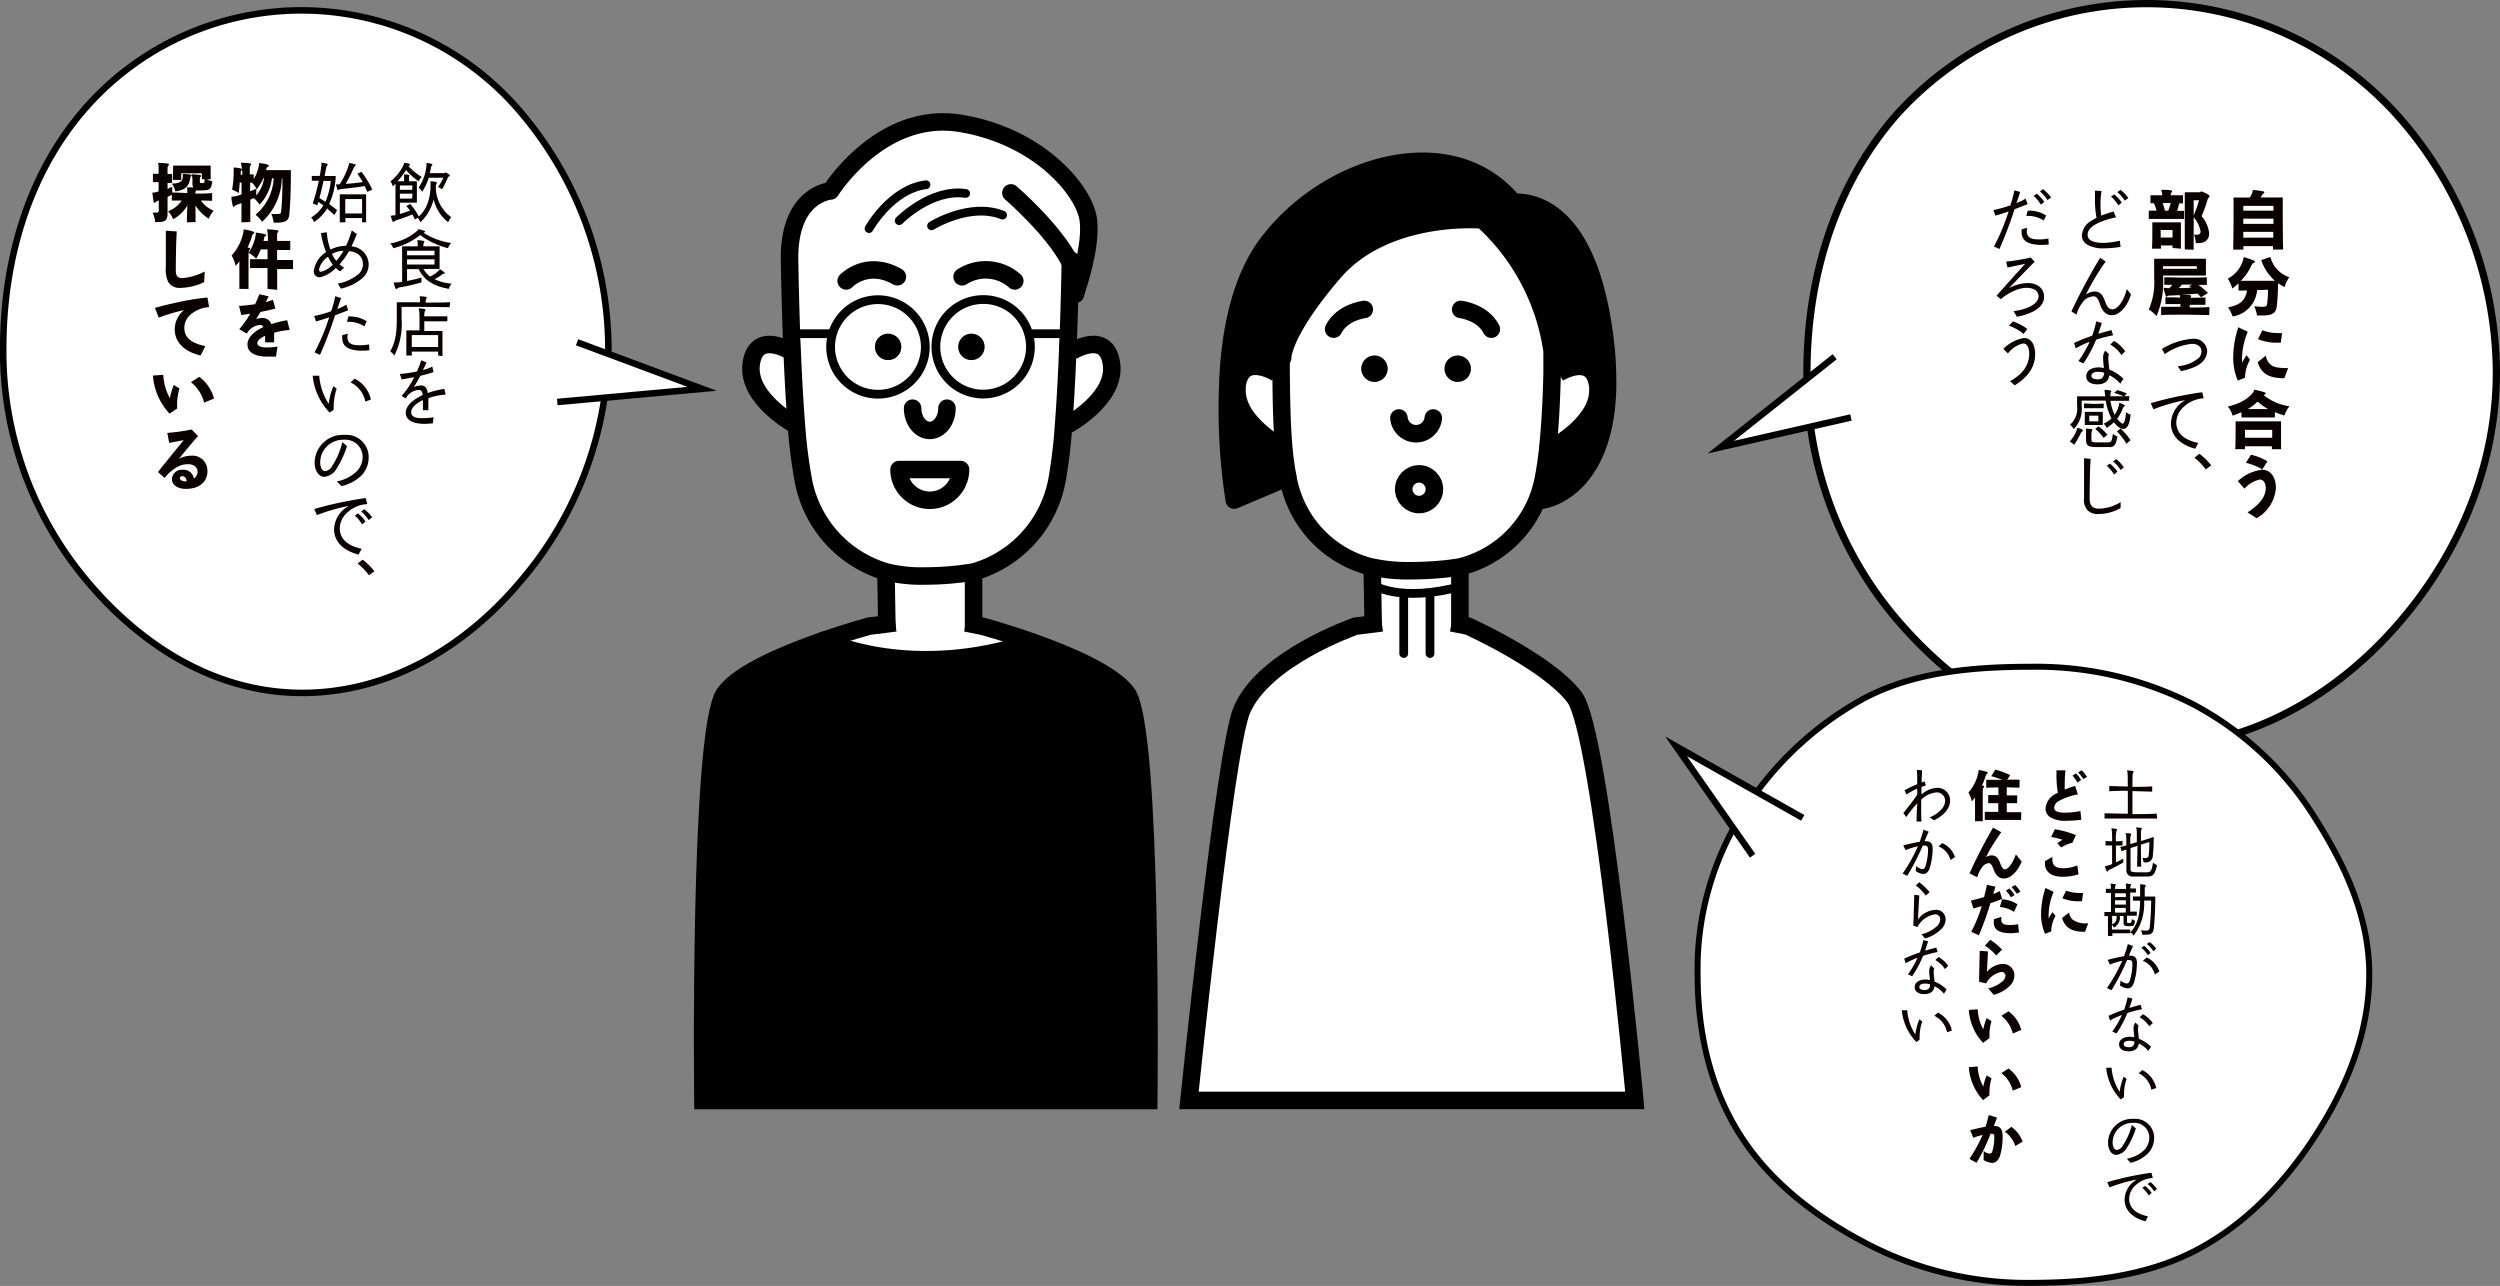 <svg xmlns="http://www.w3.org/2000/svg" width="379.74" height="195.33" viewBox="0 0 379.74 195.33"><rect x="0" y="0" width="379.74" height="195.33" fill="#808080" stroke="none"/><defs><style>.cls-1,.cls-11{fill:#fff;}.cls-10,.cls-2,.cls-3,.cls-4,.cls-5,.cls-6,.cls-7,.cls-9{fill:none;}.cls-10,.cls-11,.cls-2,.cls-3,.cls-4,.cls-5,.cls-6,.cls-7,.cls-9{stroke:#000;}.cls-10,.cls-11,.cls-2,.cls-4,.cls-5,.cls-7,.cls-9{stroke-miterlimit:10;}.cls-2,.cls-3{stroke-width:2.66px;}.cls-3,.cls-5,.cls-6{stroke-linecap:round;}.cls-3,.cls-6{stroke-linejoin:round;}.cls-4,.cls-5,.cls-6{stroke-width:1.33px;}.cls-11,.cls-7{stroke-width:0.99px;}.cls-8{fill:#090000;}.cls-9{stroke-width:1.1px;}.cls-10{stroke-width:0.91px;}</style></defs><g id="レイヤー_2" data-name="レイヤー 2"><g id="contents"><path d="M171.14,105.26c4,5.32,3.32,61.89,3.32,61.89H106.74s-.66-56.57,3.33-61.89c2.34-3.13,9.51-6.08,15-8h0c.41.2,13.45,6.36,31.68.24C162.19,99.42,168.89,102.26,171.14,105.26Z"/><path class="cls-1" d="M168.83,55.35c.67,5.32-6.89,9.32-6.89,9.32l-.46,0c.28-3.56.49-7.56.64-11.32l.72,0S168.17,50,168.83,55.35Z"/><path class="cls-1" d="M162.52,39.83c0,1.37-.11,5.68-.29,10.86h-5.7l-.27.08a7.18,7.18,0,0,0-14.11,1.92h-1.6a7.19,7.19,0,0,0-14.09-2h-6.24c-.22-6.29-.29-11.32-.29-11.32-.12-10,6.24-10.42,6.24-10.42s7.64-12.2,19.73-10.21S164.74,29,165.31,33.39s-1.86,10.92-2,11.3C163.83,43.3,163.42,41.6,162.52,39.83Z"/><path class="cls-1" d="M134.57,86.77a17.91,17.91,0,0,1-12.64-14.15,76.76,76.76,0,0,1-1-8c-.28-3.56-.5-7.57-.65-11.33,0-.9-.07-1.79-.11-2.65h6.24a6.91,6.91,0,0,0-.29,2,7.19,7.19,0,0,0,14.38,0h1.6a7.19,7.19,0,1,0,14.11-1.92l.27-.08h5.7c0,.86-.07,1.74-.11,2.63-.15,3.76-.36,7.76-.64,11.32a77.49,77.49,0,0,1-.95,8,17.9,17.9,0,0,1-12.65,14.15,44.71,44.71,0,0,1-7.32.62A22.36,22.36,0,0,1,134.57,86.77ZM145.9,71.32h-9.34a4.67,4.67,0,0,0,9.34,0Z"/><path class="cls-1" d="M156.26,50.77a7.18,7.18,0,1,1-6.93-5.27A7.12,7.12,0,0,1,156.26,50.77Zm-6.71,1.92a2,2,0,1,0-2,2A2,2,0,0,0,149.55,52.69Z"/><path class="cls-1" d="M147.88,94.85l1.29.26s3.42.92,7.61,2.4c-18.23,6.12-31.27,0-31.68-.24C129,95.93,132,95.11,132,95.11l2.68-.33-.14-8a22.36,22.36,0,0,0,6,.62,44.71,44.71,0,0,0,7.32-.62Z"/><circle cx="147.55" cy="52.69" r="2"/><path class="cls-1" d="M136.56,71.32h9.34a4.67,4.67,0,0,1-9.34,0Z"/><path class="cls-1" d="M133.36,45.5a7.19,7.19,0,1,1-7.19,7.19,6.91,6.91,0,0,1,.29-2A7.18,7.18,0,0,1,133.36,45.5Zm3.54,7.19a2,2,0,1,0-2,2A2,2,0,0,0,136.9,52.69Z"/><circle cx="134.9" cy="52.69" r="2"/><path class="cls-1" d="M121,64.67h0s-7.56-4-6.9-9.32,6-2,6-2h.28C120.48,57.1,120.7,61.11,121,64.67Z"/><path class="cls-2" d="M121,64.67s-7.56-4-6.9-9.32,6-2,6-2"/><path class="cls-2" d="M162.84,53.35s5.33-3.33,6,2-6.89,9.32-6.89,9.32"/><path class="cls-3" d="M138.62,62c0,1.87,1.17,3.38,2.61,3.38s2.61-1.51,2.61-3.38"/><path class="cls-3" d="M128.53,42.67s3.12-3.3,7.78-.63"/><path class="cls-3" d="M154.14,42.67a6.64,6.64,0,0,0-8-.63"/><path class="cls-3" d="M136.56,71.32a4.67,4.67,0,0,0,9.34,0Z"/><polyline class="cls-2" points="134.57 86.63 134.57 86.77 134.71 94.78 134.72 95.61"/><polyline class="cls-2" points="147.88 86.63 147.88 86.77 147.88 94.85 147.88 95.61"/><path class="cls-2" d="M125.1,97.27c-5.52,1.91-12.69,4.86-15,8-4,5.32-3.33,61.89-3.33,61.89h67.72s.67-56.57-3.32-61.89c-2.25-3-8.95-5.84-14.36-7.75-4.19-1.48-7.61-2.4-7.61-2.4l-1.29-.26-1.21-.24"/><path class="cls-2" d="M136,94.61l-1.31.17-2.68.33s-3.05.82-6.93,2.16"/><path class="cls-4" d="M140.55,52.69a7.19,7.19,0,0,1-14.38,0,6.91,6.91,0,0,1,.29-2,7.19,7.19,0,0,1,14.09,2Z"/><path class="cls-4" d="M156.26,50.77a7.18,7.18,0,1,1-6.93-5.27A7.12,7.12,0,0,1,156.26,50.77Z"/><polyline class="cls-4" points="119.93 50.69 120.22 50.69 126.46 50.69"/><polyline class="cls-4" points="163.06 50.69 162.23 50.69 156.53 50.69"/><path class="cls-5" d="M132,34.72s3.33-6,8.65-6.66"/><path class="cls-5" d="M136.58,33.52s4.79-4.9,10.1-4.14"/><path class="cls-5" d="M141.5,34.3s5.81-3.63,10.79-1.63"/><path class="cls-3" d="M163.31,44.7a0,0,0,0,1,0,0c.13-.38,2.54-7,2-11.3S158,20.74,145.9,18.74,126.17,29,126.17,29s-6.36.44-6.24,10.42c0,0,.07,5,.29,11.32,0,.86.07,1.75.11,2.65.15,3.76.37,7.77.65,11.33a76.76,76.76,0,0,0,1,8,17.91,17.91,0,0,0,12.64,14.15,22.36,22.36,0,0,0,6,.62,44.71,44.71,0,0,0,7.32-.62,17.9,17.9,0,0,0,12.65-14.15,77.49,77.49,0,0,0,.95-8c.28-3.56.49-7.56.64-11.32,0-.89.08-1.77.11-2.63.18-5.18.27-9.49.29-10.86v-.46"/><path class="cls-3" d="M153.55,29.3s6.42,5.51,9,10.53c.9,1.77,1.31,3.47.8,4.86"/><path class="cls-3" d="M125.1,97.27c.41.2,13.45,6.36,31.68.24"/><path class="cls-2" d="M125.1,97.27h0"/><path class="cls-1" d="M208.58,94.78l-.14-8.15.1-.44a25.72,25.72,0,0,0,5.89.54,52.91,52.91,0,0,0,5.41-.3l1.91.2v8.22l1.29.26s12.14,5.49,16.14,10.82,9.15,61.22,9.15,61.22H180.61s5.43-53.09,8-59.23c3.33-8,17.3-12.81,17.3-12.81Z"/><path d="M235.85,54A33.28,33.28,0,0,0,225.2,33.39s-14.64-1.34-22.63,8c-7.52,8.78-7.74,12.53-7.74,12.94h-.21c0,.77,0,1.56,0,2.36h-.72s-5.32-3.33-6,2l0,.34-1.47,0c.26-7.59,1.7-16.1,6-21.91,9.22-12.3,28.06-17.64,37.38-6.33,1.33,0,10.62-.67,13.62,18.66a53.2,53.2,0,0,1,.69,10l-1.43,0a5.12,5.12,0,0,0,0-.67c-.66-5.32-6-2-6-2l-.9,0c0-1,0-1.86,0-2.64Z"/><path d="M242.74,59.34l1.43,0c-.57,15.29-9.77,16.56-9.77,16.56l-.74-.28a17.69,17.69,0,0,0,.74-2.51,50.33,50.33,0,0,0,.77-5.22l.64.07S242.74,64.33,242.74,59.34Z"/><path class="cls-1" d="M242.7,58.67a5.12,5.12,0,0,1,0,.67c0,5-6.93,8.66-6.93,8.66l-.64-.07c.4-3.78.57-8,.64-11.27l.9,0S242,53.35,242.7,58.67Z"/><path class="cls-1" d="M194.83,54.31c0-.41.22-4.16,7.74-12.94,8-9.32,22.63-8,22.63-8A33.28,33.28,0,0,1,235.85,54v0c0,.78,0,1.67,0,2.64-.07,3.3-.24,7.49-.64,11.27a50.33,50.33,0,0,1-.77,5.22,17.69,17.69,0,0,1-.74,2.51,17.08,17.08,0,0,1-11.91,10.51s-.73.12-1.91.26a52.91,52.91,0,0,1-5.41.3,25.72,25.72,0,0,1-5.89-.54l-.1,0a17,17,0,0,1-12.64-13q-.08-.32-.12-.63a41.4,41.4,0,0,1-.63-4.54c-.33-3.68-.36-7.63-.41-11.31,0-.8,0-1.59,0-2.36ZM223.42,56a2,2,0,1,0-2,2A2,2,0,0,0,223.42,56Zm-5.54,18.3a2.33,2.33,0,1,0-2.33,2.33A2.33,2.33,0,0,0,217.88,74.31ZM210.77,56a2,2,0,1,0-2,2A2,2,0,0,0,210.77,56Z"/><circle cx="221.42" cy="56.01" r="2"/><circle class="cls-1" cx="215.55" cy="74.31" r="2.33"/><circle cx="208.78" cy="56.01" r="2"/><path d="M195.68,72.52l-.09,0L187.48,76a91,91,0,0,1-1-17l1.47,0c-.32,5.16,6.93,9,6.93,9l.22,0A41.4,41.4,0,0,0,195.68,72.52Z"/><path class="cls-1" d="M195.05,68l-.22,0s-7.25-3.83-6.93-9l0-.34c.67-5.32,6-2,6-2h.72C194.69,60.35,194.72,64.3,195.05,68Z"/><path class="cls-2" d="M194.83,68s-7.25-3.83-6.93-9l0-.34c.67-5.32,6-2,6-2"/><path class="cls-2" d="M236.71,56.68s5.33-3.33,6,2a5.12,5.12,0,0,1,0,.67c0,5-6.93,8.66-6.93,8.66"/><path class="cls-3" d="M212.49,63.49a2.62,2.62,0,0,0,5.22,0"/><polyline class="cls-2" points="208.44 86.63 208.58 94.78 208.6 95.61"/><polyline class="cls-2" points="221.75 86.63 221.75 94.85 221.75 95.61"/><path class="cls-2" d="M209.89,94.61l-1.31.17-2.68.33s-14,4.83-17.3,12.81c-2.56,6.14-8,59.23-8,59.23h67.72s-5.16-55.9-9.15-61.22S223,95.11,223,95.11l-1.29-.26-1.21-.24"/><path class="cls-3" d="M235.85,54c0-2,0-3.31,0-3.31"/><path class="cls-3" d="M194.59,52.69q0,.8,0,1.62c0,.77,0,1.56,0,2.36.05,3.68.08,7.63.41,11.31a41.4,41.4,0,0,0,.63,4.54q0,.32.12.63a17,17,0,0,0,12.64,13l.1,0a25.72,25.72,0,0,0,5.89.54,52.91,52.91,0,0,0,5.41-.3c1.18-.14,1.91-.26,1.91-.26a17.08,17.08,0,0,0,11.91-10.51,17.69,17.69,0,0,0,.74-2.51,50.33,50.33,0,0,0,.77-5.22c.4-3.78.57-8,.64-11.27,0-1,0-1.86,0-2.64"/><line class="cls-6" x1="213.22" y1="90.53" x2="213.22" y2="99.27"/><line class="cls-6" x1="217.21" y1="90.53" x2="217.21" y2="99.27"/><circle class="cls-3" cx="215.55" cy="74.31" r="2.33"/><path class="cls-3" d="M207.23,47s-3.33.38-4.66,3"/><path class="cls-3" d="M221.87,47s3.33.38,4.66,3"/><path class="cls-3" d="M194.83,54.35v0c0-.41.22-4.16,7.74-12.94,8-9.32,22.63-8,22.63-8A33.28,33.28,0,0,1,235.85,54v0"/><path class="cls-3" d="M229.86,30.72c1.33,0,10.62-.67,13.62,18.66a53.2,53.2,0,0,1,.69,10c-.57,15.29-9.77,16.56-9.77,16.56"/><path class="cls-3" d="M229.86,30.72c-9.32-11.31-28.16-6-37.38,6.33-4.35,5.81-5.79,14.32-6,21.91a91,91,0,0,0,1,17l8.11-3.44"/><path class="cls-4" d="M207.9,88.49c.67.47,4.66,3.08,14,.59"/><path class="cls-1" d="M92.41,52.93a55.26,55.26,0,0,1-13.3,35.32c-8.39,10-20,17-33.2,17S21.37,98.07,13,88A54.1,54.1,0,0,1,.49,52.93c0-13.77,4-26.41,11.79-35.69a43.63,43.63,0,0,1,67.09.14A55.69,55.69,0,0,1,92.41,52.93Z"/><path class="cls-7" d="M92.41,52.93a55.26,55.26,0,0,1-13.3,35.32c-8.39,10-20,17-33.2,17S21.37,98.07,13,88A54.1,54.1,0,0,1,.49,52.93c0-13.77,4-26.41,11.79-35.69a43.63,43.63,0,0,1,67.09.14A55.69,55.69,0,0,1,92.41,52.93Z"/><path class="cls-8" d="M63,33.33a6.41,6.41,0,0,0-.35-.75c-.81.33-1.72.65-2.37.85a1,1,0,0,0-.35.17.38.38,0,0,1-.19.11c-.15,0-.37-.84-.37-.91s0,0,.2-.06a3.71,3.71,0,0,0,.5-.06V27.91c-.13.14-.28.27-.42.4a2,2,0,0,0-.33-.76,7.12,7.12,0,0,0,2-2.53c.06-.18,0-.28.13-.28h0c.77.1.81.17.81.24a.19.19,0,0,1-.07.14.8.8,0,0,0-.13.13,8.72,8.72,0,0,0,2,1.63,2.87,2.87,0,0,0-.48.66,10,10,0,0,1-1.91-1.72,10.22,10.22,0,0,1-1.29,1.71h1c0-.18,0-.55,0-.74a2,2,0,0,1,0-.25s0-.06.08-.06h0c.71.06.73.12.73.19a.58.58,0,0,1-.06.17,1.18,1.18,0,0,0,0,.31v.38h1.19v3.25H60.74V32.5c.48-.13,1-.31,1.53-.49a5.28,5.28,0,0,0-.55-.72l.59-.3a8.15,8.15,0,0,1,1.29,1.89c1.77-1.48,1.79-4.19,1.79-4.53a2.37,2.37,0,0,0,0-.49,2.1,2.1,0,0,1,0-.26s0-.06.08-.06h0c.85.06.88.16.88.23a.74.74,0,0,1-.07.21.63.63,0,0,0-.08.27v.05A5.67,5.67,0,0,0,68.55,33a2.07,2.07,0,0,0-.47.76,6.31,6.31,0,0,1-2.22-3.47,6.94,6.94,0,0,1-2,3.47,2.35,2.35,0,0,0-.4-.68Zm-.35-5.16H60.74v.66H62.6Zm0,1.25H60.74v.75H62.6ZM65.13,27a9,9,0,0,1-1,2.13,2.88,2.88,0,0,0-.54-.64,6.91,6.91,0,0,0,1.19-3.4v-.2c0-.09,0-.13.07-.13h0c.14,0,.84.11.84.23a.26.26,0,0,1-.1.17.56.56,0,0,0-.13.31,5.75,5.75,0,0,1-.19.83h2.12a.44.44,0,0,0,.27-.09.13.13,0,0,1,.08,0,3.07,3.07,0,0,1,.58.38s0,.05,0,.09-.25.19-.29.29c-.26.6-.57,1.24-.87,1.78a5.62,5.62,0,0,0-.63-.34A8.23,8.23,0,0,0,67.35,27Z"/><path class="cls-8" d="M63.69,34.85c.85.2.88.28.88.33s-.11.14-.23.18a10.31,10.31,0,0,0,4.21,1.55,1.92,1.92,0,0,0-.5.79,11.86,11.86,0,0,1-4.22-2,10.64,10.64,0,0,1-4.1,2,1.82,1.82,0,0,0-.46-.72,8.53,8.53,0,0,0,4.2-2c.1-.11.1-.22.19-.22Zm.62,6a3.79,3.79,0,0,0,1,1.15,4.21,4.21,0,0,0,1.43-1s.06-.11.09-.11.73.47.73.58,0,.08-.14.1a.69.69,0,0,0-.31.14A4.8,4.8,0,0,1,66,42.4a7.12,7.12,0,0,0,2.6.68,2,2,0,0,0-.43.8c-2.26-.42-3.76-1.29-4.57-3H61.83v1.8c.67-.13,1.45-.31,2.19-.52v.73a26.12,26.12,0,0,1-3.26.75.92.92,0,0,0-.39.16.35.35,0,0,1-.19.11c-.15,0-.38-.94-.38-1s0,0,.07,0h.21a6.74,6.74,0,0,0,1-.1V37.42h2.36a3,3,0,0,0,0-.61,2,2,0,0,1-.06-.27s0-.06.09-.06h0c1,.08,1,.17,1,.2a.81.81,0,0,1-.09.21,1.56,1.56,0,0,0-.08.53h2.47v3.43ZM66,38.09H61.83v.68H66Zm0,1.3H61.83v.79H66Z"/><path class="cls-8" d="M68.29,46.67c-1.72-.05-4.37-.06-6-.06H61V48.4A10.76,10.76,0,0,1,59.91,54a3.14,3.14,0,0,0-.64-.63c.67-1.16,1-2.38,1-5V45.91h3.52a2.76,2.76,0,0,0,0-.63,2.07,2.07,0,0,1-.06-.28s0,0,.09,0h0c.84.06,1,.1,1,.18a.6.6,0,0,1-.09.21,1.41,1.41,0,0,0-.08.57c1.37,0,2.77,0,3.74-.06ZM66.55,54c0-.2,0-.39,0-.59h-4c0,.21,0,.4,0,.59h-.83c0-.93,0-2.48,0-3.28v-.53h2c0-.37,0-.8,0-1.25a14,14,0,0,0-.06-1.78c0-.14-.07-.22-.07-.27s0-.05.09-.05h0c.92.07.95.16.95.2a.4.4,0,0,1-.08.2,2,2,0,0,0-.1.81h.87c.85,0,2,0,2.63,0v.76c-.9,0-2.75,0-3.5,0v1.47h2.76v.52c0,.78,0,2.31,0,3.29Zm0-3.11h-4s0,.92,0,1.82h4c0-.46,0-.91,0-1.25Z"/><path class="cls-8" d="M65.74,64.32c-.43,0-.84.06-1.22.06-1.95,0-2.89-.65-2.89-1.69s1.09-2,2.58-2.68c-.1-.69-.31-.78-.58-.78a2.39,2.39,0,0,0-2,1.29L61,60.14a12.94,12.94,0,0,0,1.83-2.67l.09-.18c-.68.13-1.39.26-1.91.34l-.28-.83a19.58,19.58,0,0,0,2.59-.37,15.66,15.66,0,0,0,.67-1.7l.8.33c-.14.3-.32.71-.54,1.15a7,7,0,0,0,1.41-.52l.19.83a18.63,18.63,0,0,1-2,.56,18.93,18.93,0,0,1-1,1.72,2.92,2.92,0,0,1,1.12-.25c.62,0,.9.44,1,1.15a13.57,13.57,0,0,1,2.53-.63l.19.87a9.86,9.86,0,0,0-2.62.54c0,.53,0,1.15,0,1.83l-.83,0c0-.35,0-.74,0-1.12,0-.15,0-.28,0-.42-.71.34-1.78,1-1.78,1.84s1,.91,1.74.91a11.27,11.27,0,0,0,1.66-.14Z"/><path class="cls-8" d="M50.79,32.67c-.37-.35-.73-.66-1.09-1a6.92,6.92,0,0,1-2,2.06,2,2,0,0,0-.44-.69,5.71,5.71,0,0,0,1.86-1.83,8.89,8.89,0,0,0-.76-.54c-.06.18-.11.34-.16.51l-.69-.28a32.14,32.14,0,0,0,.92-3.45l-1.07,0v-.73l1.21,0c.12-.64.21-1.22.25-1.65v-.06c0-.11,0-.2,0-.25s0-.05.06-.05h0c.77.12.89.17.89.27a.28.28,0,0,1-.07.16.9.9,0,0,0-.16.39l-.23,1.2H51a11.48,11.48,0,0,1-1,4.27c.39.28.8.59,1.2.93Zm-1.65-5.19c-.17.84-.4,1.76-.62,2.6.31.19.6.37.9.58a10.05,10.05,0,0,0,.82-3.18Zm6.66,1.67-.4-.89c-1.22.2-2.57.36-3.47.44a1.17,1.17,0,0,0-.39.09.63.63,0,0,1-.21.07c-.06,0-.12-.07-.28-.82A.2.2,0,0,1,51,28s0,0,.05,0h.15a2.3,2.3,0,0,0,.39,0A11.65,11.65,0,0,0,53,25c0-.18,0-.23.09-.23h.06c.84.14.89.25.89.3a.21.21,0,0,1-.09.14.84.84,0,0,0-.23.31,24.68,24.68,0,0,1-1.21,2.41c.79-.05,1.76-.15,2.58-.27a10.5,10.5,0,0,0-.81-1.27l.63-.29a15.46,15.46,0,0,1,1.64,2.69ZM55,33.77c0-.2,0-.42,0-.65H52.46c0,.24,0,.46,0,.65h-.85c0-.93,0-2.7,0-3.63v-.62h4v.6c0,.93,0,2.67,0,3.65Zm0-3.53H52.44s0,1.08,0,2.18H55c0-.56,0-1.1,0-1.5Z"/><path class="cls-8" d="M51.31,43.08a6.94,6.94,0,0,0,3.09-1.4,2,2,0,0,0,.73-1.53c0-.79-.4-1.86-2.12-2a11.32,11.32,0,0,1-1.43,2,3.53,3.53,0,0,0,.7.5l-.63.57a4.68,4.68,0,0,1-.64-.52,4.66,4.66,0,0,1-2.45,1.42.87.87,0,0,1-.89-1,4.1,4.1,0,0,1,1.86-2.83,13.74,13.74,0,0,1-.78-2.88l.88-.13a10.14,10.14,0,0,0,.56,2.63,5.45,5.45,0,0,1,2.37-.57A15.09,15.09,0,0,0,53.43,35l.77.54a19.23,19.23,0,0,1-.82,1.88A2.81,2.81,0,0,1,56,40.12a2.77,2.77,0,0,1-.93,2.11,7.42,7.42,0,0,1-3.29,1.61ZM49.83,39a3.16,3.16,0,0,0-1.37,1.92.33.33,0,0,0,.3.37,4.05,4.05,0,0,0,1.79-1.08A6.62,6.62,0,0,1,49.83,39Zm.6-.38a5.47,5.47,0,0,0,.65,1,8.58,8.58,0,0,0,1.1-1.54A4.2,4.2,0,0,0,50.43,38.57Z"/><path class="cls-8" d="M47.78,53.52A31.69,31.69,0,0,0,50,48.2c-.61.21-1.34.44-2,.63L47.72,48a19.45,19.45,0,0,0,2.58-.72A16.11,16.11,0,0,0,50.92,45l.89.26-.58,1.68a7.12,7.12,0,0,0,1.38-.67l.28.86-2,.77a56.58,56.58,0,0,1-2.29,6Zm8.33-.32a9.13,9.13,0,0,1-1.06.07c-1.64,0-3.06-.4-3.06-1.88a2.74,2.74,0,0,1,0-.48l.85-.23a2.21,2.21,0,0,0-.07.53c0,1.15,1,1.24,2,1.24a7.47,7.47,0,0,0,1.29-.14Zm-.77-3.62a4.2,4.2,0,0,0-2.34-.7h-.3l.21-.81H53a4.58,4.58,0,0,1,2.7.74Z"/><path class="cls-8" d="M50.07,62.67a9.35,9.35,0,0,1-2.58-5.6l1,0a9,9,0,0,0,1.44,4.27,9.72,9.72,0,0,1,.72-2.69l.49.41a8.39,8.39,0,0,0-.45,2.48,5.53,5.53,0,0,0,0,.71ZM55.49,61a4.06,4.06,0,0,0-2.24-2.91l.62-.58a4.69,4.69,0,0,1,2.47,3.18Z"/><path class="cls-8" d="M51.16,73.13a6,6,0,0,0,3-1.51,3.17,3.17,0,0,0,.92-2.21A2.62,2.62,0,0,0,52.2,66.8a3.45,3.45,0,0,0-3.56,3.47c0,.67.28,1.29.73,1.29a1.33,1.33,0,0,0,1-.64A11.54,11.54,0,0,0,52,67.15l.71.61a15.07,15.07,0,0,1-1.57,3.4,2.42,2.42,0,0,1-1.89,1.27c-.87,0-1.46-1-1.46-2.17a4.28,4.28,0,0,1,4.51-4.2A3.38,3.38,0,0,1,56,69.46a4,4,0,0,1-1,2.67,6.44,6.44,0,0,1-3.12,1.71Z"/><path class="cls-8" d="M54.45,84.24c-2.45-.65-3.7-2.07-3.7-3.83A4.11,4.11,0,0,1,53,76.85a27.45,27.45,0,0,0-4.86,1.39l-.41-.92c.87-.25,2.07-.58,3.68-.93,1.25-.27,2.85-.56,4.13-.74l.25.92a4.86,4.86,0,0,0-3.1,1.34,3.28,3.28,0,0,0-1.08,2.33c0,1.83,1.52,2.75,3.33,3.12ZM55,79.66a4.9,4.9,0,0,0-1.1-1.33l.47-.35a5.18,5.18,0,0,1,1.15,1.25ZM56,79a5.33,5.33,0,0,0-1.14-1.3l.47-.35a5.31,5.31,0,0,1,1.19,1.23Z"/><path class="cls-8" d="M56.05,87.38a10.62,10.62,0,0,0-1.73-1.79l.77-.58a10.14,10.14,0,0,1,1.78,1.76Z"/><path class="cls-8" d="M36.68,33.77c0-.82,0-1.85,0-2.91-.87.3-.93.34-1,.42a.32.32,0,0,1-.21.13.09.09,0,0,1-.07,0,6.65,6.65,0,0,1-.25-1.45c0-.09,0-.09.2-.09a5.45,5.45,0,0,0,1.34-.34V27.73H36.4c0,.5-.08,1.05-.15,1.59a5.07,5.07,0,0,0-1-.51,14,14,0,0,0,.24-2.67,3.69,3.69,0,0,0,0-.41,1.72,1.72,0,0,1,0-.21c0-.05,0-.07.08-.07h.06c.29,0,.65.08,1,.15a.14.14,0,0,1,.12.13.27.27,0,0,1-.07.16.35.35,0,0,0-.12.28c0,.11,0,.24,0,.37h.26A10.36,10.36,0,0,0,36.66,25a.69.69,0,0,1-.06-.21c0-.06,0-.08.15-.08h0c1.29.07,1.41.13,1.41.23a.31.31,0,0,1-.11.2.39.39,0,0,0-.11.3c0,.21,0,.58,0,1.05l.6,0v.7A5.71,5.71,0,0,0,39.34,25v-.07c0-.11,0-.15.09-.15h.11c1.19.18,1.29.28,1.29.37s-.06.12-.14.17-.18.12-.2.23-.05.19-.08.29h3.77v.47c0,2.34-.07,4.47-.21,6-.09,1.05-.27,1.51-2,1.51h-.41a4.36,4.36,0,0,0-.35-1.31l.84,0c.58,0,.62-.1.65-.37.14-1.31.2-3,.2-4.68v-.37h-.09a9.2,9.2,0,0,1-3,6.6,4.08,4.08,0,0,0-1-1.06,7.74,7.74,0,0,0,2.76-5.54h-.26a7.25,7.25,0,0,1-1.88,4,4.43,4.43,0,0,0-.88-1l-.53.23c0,1.18,0,2.38,0,3.4Zm2.23-4.08a5,5,0,0,0,1.19-2.62H40a7.52,7.52,0,0,1-1,1.68,3.63,3.63,0,0,0-.73-1H38v1.31c.31-.12.63-.27.94-.41Z"/><path class="cls-8" d="M36.36,43.88c0-.74,0-1.73,0-2.69,0-.53,0-1,0-1.52a6.48,6.48,0,0,1-.56.71,5.82,5.82,0,0,0-.62-1.57A7.33,7.33,0,0,0,37,35.07V35c0-.1,0-.15.08-.15s1.56.26,1.56.48a.26.26,0,0,1-.11.17c-.14.11-.18.15-.21.24a13.6,13.6,0,0,1-.72,1.87c.28,0,.39.06.39.15a.3.3,0,0,1-.1.2c-.14.14-.14.14-.14,2.52,0,1.09,0,2.38,0,3.41Zm4.27,0c0-.86,0-2,0-3.16-.89,0-1.77,0-2.65,0V39.37c.89,0,1.77,0,2.66,0V37.88H39.6a6.83,6.83,0,0,1-.69,1.41,4.81,4.81,0,0,0-1.15-.89,6.65,6.65,0,0,0,1.09-2.79V35.4s0-.06,0-.06H39c1.21.18,1.43.25,1.43.38a.22.22,0,0,1-.11.16c-.13.08-.17.11-.19.23l-.1.49h.67a11.47,11.47,0,0,0-.07-1.48.68.68,0,0,1-.07-.2c0-.06,0-.08.16-.08h0c1.49.08,1.58.17,1.58.26a.32.32,0,0,1-.1.2.38.38,0,0,0-.11.3c0,.19,0,.53,0,1l2,0v1.37c-.61,0-1.31,0-2,0v1.52l2.42,0v1.38l-2.41,0c0,1.12,0,2.23,0,3.16Z"/><path class="cls-8" d="M41.92,54.17c-.41,0-.8,0-1.26,0-2.36,0-3.07-.91-3.07-1.84s.78-1.9,2.42-2.65a.49.49,0,0,0-.52-.31,2.46,2.46,0,0,0-2,1.31L36.34,50A13.6,13.6,0,0,0,38,47.65l-1.35.2-.34-1.39c.62,0,1.46-.12,2.44-.25.27-.58.51-1.14.64-1.52l1.42.32c-.12.23-.26.53-.45.88a7.32,7.32,0,0,0,1.09-.36l.38,1.33c-.61.18-1.47.37-2.26.52-.26.45-.51.85-.68,1.1a3,3,0,0,1,1-.18,1.37,1.37,0,0,1,1.32.94,14.39,14.39,0,0,1,2.41-.6L44,50.12a12.14,12.14,0,0,0-2.36.42c0,.45,0,.93,0,1.46l-1.37,0c0-.37,0-.71,0-1-.58.28-1.18.65-1.18,1.14s.79.64,1.35.64a11.94,11.94,0,0,0,1.71-.13Z"/><path class="cls-8" d="M28.39,33.77c0-.85.06-2.21.06-2.54A5.69,5.69,0,0,1,26.3,33.3a3.67,3.67,0,0,0-.77-1.21,4.27,4.27,0,0,0,2.07-1.63l-1.5,0v-.87l-.65.32c0,.89,0,1.76,0,2.44,0,1.1-.29,1.38-1.51,1.38h-.38a4,4,0,0,0-.38-1.43l.51,0c.4,0,.43-.11.43-.44s0-.89,0-1.43l-.2.09a.51.51,0,0,0-.28.18.28.28,0,0,1-.18.11c-.06,0-.1-.05-.13-.18-.05-.28-.18-1.24-.18-1.31s0-.06.14-.06h0a3.7,3.7,0,0,0,.8-.19v-1.4l-.86,0V26.4c.28,0,.56,0,.85,0A11,11,0,0,0,24.07,25,.73.73,0,0,1,24,24.8s0-.06.12-.06h.05c1.4.07,1.49.12,1.49.22a.39.39,0,0,1-.1.22.53.53,0,0,0-.11.34c0,.21,0,.52,0,.92l.68,0v1.35l-.68,0v.91c.26-.12.5-.23.71-.35v.89c.81,0,1.55.06,2.29.08,0-.28,0-.52,0-.58a1.39,1.39,0,0,1-.05-.23s0-.06.1-.06h.05c.25,0,.55,0,.82.06a1,1,0,0,1-.14-.53v-.05c0-.16,0-.32,0-.47a2.63,2.63,0,0,0-.07-.75.82.82,0,0,1-.05-.17s0-.06.12-.06h0c1.18.06,1.31.12,1.31.23a.25.25,0,0,1-.07.16c-.09.09-.11.1-.11.24s0,.16,0,.27,0,.18,0,.27,0,.16.33.16.37,0,.39-.59h-.42a4.29,4.29,0,0,0,0-.61v-.28H27.53c0,.29,0,.63,0,1H26.25c0-.54.05-1.29.05-1.74v-.44H32v.36c0,.43,0,1.18,0,1.73h-.6a3.74,3.74,0,0,0,.84.3c-.13,1.21-.37,1.38-1.66,1.38a4.82,4.82,0,0,1-.65,0l-.11,0a.46.46,0,0,0-.14.32v.17c.79,0,1.61,0,2.54-.09V30.5l-1.71-.05A4.31,4.31,0,0,0,32.45,32a5.11,5.11,0,0,0-.75,1.22,6.48,6.48,0,0,1-2-2c0,.75,0,1.64,0,2.51Zm-.56-7.35c1.24.07,1.26.13,1.26.24a.22.22,0,0,1-.08.15.42.42,0,0,0-.12.26c-.19,1.3-.84,1.82-2.26,2a3,3,0,0,0-.53-1.19c.72,0,1.66-.12,1.66-1a1.06,1.06,0,0,0,0-.21c0-.1,0-.15,0-.19s0,0,.08,0Z"/><path class="cls-8" d="M31,42.86a8.87,8.87,0,0,1-3.55.87,2,2,0,0,1-1.92-.94,4.68,4.68,0,0,1-.34-2.3V37.58c0-1,0-2,0-2.54l1.66.12c-.13,1.84-.14,5.19-.15,5.89,0,1,.39,1.19,1,1.19a8.89,8.89,0,0,0,3.4-1Z"/><path class="cls-8" d="M30.47,54c-2.18-.52-3.93-1.79-3.93-4a3.79,3.79,0,0,1,1.4-2.89,26.18,26.18,0,0,0-3.82,1.14l-.59-1.48c1-.29,2.3-.61,3.77-.92s2.9-.53,4.21-.66l.25,1.46A4.79,4.79,0,0,0,29,47.74a2.66,2.66,0,0,0-1,2.06c0,1.59,1.18,2.33,3.18,2.78Z"/><path class="cls-8" d="M25.75,62.83a9.49,9.49,0,0,1-2.52-5.78l1.57-.12a8.17,8.17,0,0,0,1,3.55,11,11,0,0,1,.6-2l.86.53a8.67,8.67,0,0,0-.36,2.37c0,.23,0,.46,0,.68ZM31,61.16a5.66,5.66,0,0,0-2-3.11l1.27-.81a6,6,0,0,1,2.24,3.3Z"/><path class="cls-8" d="M24,71.7c1-1.31,2.82-3.48,3.9-4.86-.44.12-1.77.34-2.2.44l-.29-1.52a33,33,0,0,0,3.72-.52l.94,1c-.88,1-2.54,3-2.88,3.46A3.74,3.74,0,0,1,29,69.22a2.28,2.28,0,0,1,2.51,2.34c0,1.76-1.4,2.7-3.24,2.7-1.15,0-2.15-.49-2.15-1.49a1.48,1.48,0,0,1,1.65-1.41,1.55,1.55,0,0,1,1.67,1.33,1.26,1.26,0,0,0,.57-1c0-.54-.34-1.18-1.47-1.18a3.36,3.36,0,0,0-1.66.44A6.61,6.61,0,0,0,25,72.6Zm3.68.62c-.09,0-.36.06-.36.32s.39.47.82.47h.21C28.29,72.54,28,72.32,27.63,72.32Z"/><path class="cls-1" d="M379.19,56.5c0,15.22-6.42,28.77-15.5,38.93-9.53,10.68-22.62,18.1-37.45,18.1s-27.63-7.67-37.16-18.35A57.31,57.31,0,0,1,274.47,56.5c0-15.22,4.78-29.18,13.86-39.35a51.21,51.21,0,0,1,75.64.17A59.09,59.09,0,0,1,379.19,56.5Z"/><path class="cls-9" d="M379.19,56.5c0,15.22-6.42,28.77-15.5,38.93-9.53,10.68-22.62,18.1-37.45,18.1s-27.63-7.67-37.16-18.35A57.31,57.31,0,0,1,274.47,56.5c0-15.22,4.78-29.18,13.86-39.35a51.21,51.21,0,0,1,75.64.17A59.09,59.09,0,0,1,379.19,56.5Z"/><path class="cls-8" d="M345.26,37.91c0-.16,0-.33,0-.52h-4.5c0,.19,0,.37,0,.52h-1.55c.05-1.7.06-4.65.06-6.43V30h2.47a3.05,3.05,0,0,0,.42-.89c0-.19,0-.24.1-.24h.1c.32,0,1.05.13,1.4.2.12,0,.18.08.18.16a.21.21,0,0,1-.12.16c-.14.09-.14.09-.44.6h3.36v.71c0,1.54,0,5.23.06,7.2Zm.07-6.64h-4.58V32h4.58Zm0,1.95h-4.58V34h4.58Zm-4.58,2c0,.3,0,.59,0,.88h4.55c0-.29,0-.58,0-.88Z"/><path class="cls-8" d="M342.84,44.07a4.4,4.4,0,0,1-3.72,4,5.46,5.46,0,0,0-.69-1.38c2.07-.41,2.6-1.18,2.89-2.56l-1.3,0V43.05a11.78,11.78,0,0,1-.94.78,6,6,0,0,0-.68-1.5,4.73,4.73,0,0,0,2.36-3c0-.16,0-.24.12-.24l.13,0c1.43.5,1.5.52,1.5.66s-.06.13-.16.17a.49.49,0,0,0-.28.24,8.36,8.36,0,0,1-1.7,2.49c1.1,0,2.38,0,3.68,0h1.5a7.12,7.12,0,0,1-2.07-3.14l1.38-.48a4.4,4.4,0,0,0,2.87,3.08,4.84,4.84,0,0,0-.7,1.49,6.76,6.76,0,0,1-1-.58,34.3,34.3,0,0,1-.19,3.46c-.12,1-.56,1.44-2.16,1.44l-.85,0a5.07,5.07,0,0,0-.42-1.4,11.49,11.49,0,0,0,1.21.08c.62,0,.69-.13.74-.38a16.7,16.7,0,0,0,.14-2.21Z"/><path class="cls-8" d="M339.91,57.81a8.84,8.84,0,0,1-.69-3.68,14.48,14.48,0,0,1,.77-4.42l1.44.68a10.85,10.85,0,0,0-.87,3.94c0,.28,0,.56,0,.8a6.47,6.47,0,0,1,.68-1.17l.53.68a5.71,5.71,0,0,0-.76,2.73Zm7.07-.36c-2.25,0-3.47-.61-4.05-2.44l1.25-1a2,2,0,0,0,.66,1.31c.55.58,1.65.58,2.72.59Zm-.53-5.4c-.2,0-.41,0-.61,0a7.34,7.34,0,0,1-2.87-.54l.68-1.34a6.58,6.58,0,0,0,2.38.42,5.16,5.16,0,0,0,.6,0Z"/><path class="cls-8" d="M345.54,63.41c-.89,0-1.71,0-2.53,0s-1.64,0-2.54,0v-.79c-.4.16-.83.34-1.34.52a3.75,3.75,0,0,0-.74-1.39c2.71-.59,3.83-2,3.95-2.33.05-.15,0-.22.13-.22a14,14,0,0,1,1.55.4.18.18,0,0,1,.14.16.18.18,0,0,1-.15.17l-.18.08a8.22,8.22,0,0,0,3.93,1.71A4.09,4.09,0,0,0,347,63.1a11.35,11.35,0,0,1-1.46-.49Zm-.45,4.82c0-.14,0-.29,0-.44H341c0,.15,0,.3,0,.44h-1.47c.05-1,.05-2.88.05-3.75V64h6.9v.6c0,.92,0,2.65,0,3.63Zm.05-2.93H341v1.19h4.14ZM342.93,61a7.57,7.57,0,0,1-1.51,1.14l1.63,0,1.47,0A8,8,0,0,1,342.93,61Z"/><path class="cls-8" d="M341.39,77.82c1.82-1.14,2.77-2.39,2.77-3.7,0-.63-.27-1.28-.92-1.28a4.46,4.46,0,0,0-2.32,1.39l-1-1.15a6.61,6.61,0,0,1,3.64-1.73c1.42,0,2.14,1.23,2.14,2.75a5.73,5.73,0,0,1-2.93,4.61Zm2.24-6.52a8.79,8.79,0,0,0-2.49-1l.78-1.23a8.84,8.84,0,0,1,2.49,1Z"/><path class="cls-8" d="M331.75,33.26c-.87,0-1.79,0-2.71,0s-1.8,0-2.65,0V32l1.18,0a9.82,9.82,0,0,0-.38-1.12h-.54V29.66c.58,0,1.2,0,1.78,0a2.45,2.45,0,0,0-.06-.54.81.81,0,0,1-.06-.22c0-.06,0-.07.12-.07h.05c1.33,0,1.46.12,1.46.23a.28.28,0,0,1-.1.18.37.37,0,0,0-.11.3.49.49,0,0,1,0,.12c.62,0,1.23,0,1.86,0V30.9l-.58,0a9.28,9.28,0,0,1-.32,1.13l1.07,0ZM330,37.67c0-.12,0-.25,0-.39h-1.76c0,.17,0,.33,0,.49h-1.36c.05-.84.05-2.12.05-3v-1h4.34v1c0,.86,0,2.1,0,3Zm0-2.73H328.2v1.14H330ZM329.35,32a11.63,11.63,0,0,0,.37-1.16h-1.23a9.17,9.17,0,0,1,.36,1.16Zm2.51,5.88c0-1.84,0-4.6,0-6.52V29.2H334a.46.46,0,0,0,.33-.11.13.13,0,0,1,.1,0c.05,0,1.18.46,1.18.67s-.2.32-.25.43a24.89,24.89,0,0,1-.94,2.66,4.63,4.63,0,0,1,1.14,2.62c0,.9-.59,1.46-1.64,1.46a2.61,2.61,0,0,1-.39,0h0a3.36,3.36,0,0,0-.28-1.27c.19,0,.35,0,.47,0s.54-.05.54-.49A4.67,4.67,0,0,0,333.21,33c0,1.53,0,3.44,0,4.94Zm1.35-7.46v2.32a19.48,19.48,0,0,0,.82-2.32Z"/><path class="cls-8" d="M328.57,41.85v.33a13.3,13.3,0,0,1-1,5.84A5.9,5.9,0,0,0,326.39,47a10.14,10.14,0,0,0,.82-4.73V39.3h7.86v2.55Zm7,6c-1.26,0-2.48-.05-3.68-.05s-2.4,0-3.62.05V46.6l1.47,0,1.46,0v-.41c-.78,0-1.54,0-2.28,0V45.16c.73,0,1.47,0,2.24.05a.09.09,0,0,0,0-.05.24.24,0,0,0,0-.1.94.94,0,0,1-.06-.23,0,0,0,0,1,0,0l-1.64.07a.32.32,0,0,0-.24.08c-.08.08-.13.12-.17.12s-.38-1-.38-1.28c0-.07,0-.1.06-.1l.1,0a4.22,4.22,0,0,0,.67.06,3.62,3.62,0,0,0,.47-.52l-1.22,0V42.12c1,0,2.12.05,3.2.05s2.18,0,3.26-.05v1.15l-1.29,0a11.58,11.58,0,0,1,1.46,1.23l-1.05.65c-.17-.19-.35-.37-.53-.55-.91.08-1.79.15-2.56.2,1.32,0,1.6,0,1.6.18a.26.26,0,0,1-.09.19l-.06.07,2.31-.05V46.3c-.79,0-1.6,0-2.39,0v.41c1,0,1.95,0,3-.07Zm-1.88-7.42h-5.14v.4h5.14ZM333,43.23h-1.57a6.39,6.39,0,0,1-.49.53c.59,0,1.23,0,1.87-.08l-.3-.24Z"/><path class="cls-8" d="M330.79,55.62A5.56,5.56,0,0,0,334,54.36a1.55,1.55,0,0,0,.4-1c0-.61-.5-1.13-1.44-1.13a8.47,8.47,0,0,0-4.13,1.56l-.45-.78a10.35,10.35,0,0,1,4.67-1.55,2,2,0,0,1,2.21,1.85,2.38,2.38,0,0,1-.47,1.36c-.72,1-2.38,1.46-3.5,1.71Z"/><path class="cls-8" d="M333.46,68.16c-2.45-.65-3.7-2.06-3.7-3.83a4.12,4.12,0,0,1,2.2-3.56,27.32,27.32,0,0,0-4.86,1.4l-.41-.92c.87-.26,2.07-.59,3.68-.94,1.25-.27,2.85-.56,4.13-.73l.24.91a4.92,4.92,0,0,0-3.09,1.35,3.25,3.25,0,0,0-1.08,2.33c0,1.82,1.51,2.74,3.33,3.11Z"/><path class="cls-8" d="M335.05,71.3a10.22,10.22,0,0,0-1.72-1.79l.76-.58a9.84,9.84,0,0,1,1.79,1.76Z"/><path class="cls-8" d="M322.11,37.5a15.9,15.9,0,0,1-2.54.22,4.72,4.72,0,0,1-2.56-.58,1.6,1.6,0,0,1-.78-1.43,2.82,2.82,0,0,1,1.54-2.24c.2-.12.43-.25.69-.38a14.38,14.38,0,0,1-.24-3c0-.39,0-.78,0-1.13l1,.05a11.53,11.53,0,0,0-.16,2.07,9.28,9.28,0,0,0,.12,1.67,15.76,15.76,0,0,1,1.87-.62l.36.89a11.24,11.24,0,0,0-3,1c-.5.29-1.31.78-1.31,1.65,0,1,1.28,1.22,2.35,1.22a11.33,11.33,0,0,0,2.54-.33Zm-.35-6.3a5.12,5.12,0,0,0-1.1-1.34l.47-.34a5.18,5.18,0,0,1,1.15,1.25Zm1-.71a5.33,5.33,0,0,0-1.14-1.3l.47-.35a5.31,5.31,0,0,1,1.19,1.23Z"/><path class="cls-8" d="M323.69,44.73c-.51,1.68-1.67,3.15-2.9,3.15-.82,0-1.4-.5-1.79-1.61-.22-.6-.4-1.26-1-1.26a2.49,2.49,0,0,0-1.23.44,5,5,0,0,0-1.35,2.34l-.78-.49A88.59,88.59,0,0,1,319,39.16l.84.57a37.5,37.5,0,0,0-3,5,2.59,2.59,0,0,1,1.32-.45c1.05,0,1.36.85,1.67,1.71.16.49.54,1,1,1,1,0,1.89-1.67,2.22-3.08Z"/><path class="cls-8" d="M315.7,54.85a16.6,16.6,0,0,0,1.7-2.93,12.92,12.92,0,0,0-2.1,1l-.26-.82a26.14,26.14,0,0,1,2.75-1.1,14.67,14.67,0,0,0,.62-2.18l.85.23c-.13.45-.32,1-.54,1.65.73-.22,1.46-.42,2-.56l.25.79a20.47,20.47,0,0,0-2.58.67,18.94,18.94,0,0,1-1.93,3.6Zm6.36,3.43A4.87,4.87,0,0,0,320.39,57c-.11.8-.59,1.38-1.82,1.38-.81,0-1.68-.32-1.68-1.22s.91-1.35,1.83-1.35a3.55,3.55,0,0,1,.86.1,13.72,13.72,0,0,1-.12-1.45,1.8,1.8,0,0,1,.32-1.2l.56.54a1.91,1.91,0,0,0-.09.67c0,.53.11,1.18.15,1.67a6.17,6.17,0,0,1,2.14,1.4Zm-3.38-1.8c-.61,0-1,.23-1,.62s.46.52.94.52c.72,0,.94-.39,1-1A3.2,3.2,0,0,0,318.68,56.48Zm3.56-2.55a5.18,5.18,0,0,0-1.7-1.6l.57-.55a5.43,5.43,0,0,1,1.7,1.57Z"/><path class="cls-8" d="M315.47,65.27c0-.18,0-.27.1-.27h.06c.12,0,.75.25.75.37s0,.09-.09.15a.66.66,0,0,0-.25.32,11,11,0,0,1-1,1.73,3.44,3.44,0,0,0-.65-.51A5.43,5.43,0,0,0,315.47,65.27Zm7.9-4.39c-.8,0-1.81,0-2.81,0A8.15,8.15,0,0,0,321.2,63a4,4,0,0,0,.68-1.61c0-.1,0-.18.08-.18s.79.27.79.39,0,.08-.09.13a1.13,1.13,0,0,0-.2.26,6.2,6.2,0,0,1-.87,1.61c.36.48.72.75.85.75s.41-.41.49-1.74a3.38,3.38,0,0,0,.7.38c-.11.92-.31,2.16-1.1,2.16-.42,0-.88-.31-1.44-1A8.8,8.8,0,0,1,320,65a2.45,2.45,0,0,0-.46-.65,4.48,4.48,0,0,0,1.19-.79,8.15,8.15,0,0,1-.87-2.71H316.2v.79A4.39,4.39,0,0,1,315,65.17a2.91,2.91,0,0,0-.58-.66,3.22,3.22,0,0,0,1.08-2.88V60.2h4.28a5.38,5.38,0,0,0-.1-.72,1.43,1.43,0,0,1,0-.21s0-.06.08-.06h.06c.8.1.87.1.87.19a.76.76,0,0,1-.05.19.77.77,0,0,0-.08.37,2,2,0,0,0,0,.23l2,0a13.29,13.29,0,0,0-1.43-.51l.47-.42a9.13,9.13,0,0,1,1.46.51l-.36.41.74,0ZM319.54,62c-.52,0-1,0-1.49,0s-1,0-1.5,0v-.72c.54,0,1,.07,1.5.07s1,0,1.49-.07Zm-2.87,2.56v-2h2.74v2Zm.19,2.33c0-.18,0-.4,0-.61s0-.71,0-.87,0-.21,0-.25,0-.06.07-.06h0c.89.07.9.11.9.17a.59.59,0,0,1-.08.2,2.42,2.42,0,0,0-.07.77c0,.18,0,.37,0,.54,0,.41.17.42,1.46.42.36,0,.74,0,1.06,0,.53,0,.59-.24.74-1.3a3,3,0,0,0,.7.41c-.25,1.21-.44,1.57-1.15,1.6-.43,0-.86,0-1.31,0-1.71,0-2.3,0-2.3-1Zm1.87-3.75h-1.38V64h1.38Zm.8,3.38a7,7,0,0,0-1.27-1.37l.5-.4a7.76,7.76,0,0,1,1.35,1.29Zm3.47.88a10,10,0,0,0-1.45-1.87l.55-.44a9.87,9.87,0,0,1,1.52,1.77Z"/><path class="cls-8" d="M322.11,77.17a6.88,6.88,0,0,1-3.35.91,2.18,2.18,0,0,1-1.64-.55,2.34,2.34,0,0,1-.56-1.88c0-.8,0-2.1,0-3.31s0-2.33,0-2.74l1,.1c-.13,1.58-.14,5-.15,6,0,1.33.67,1.57,1.49,1.57a6.73,6.73,0,0,0,3.22-1Zm-1-5.08a4.9,4.9,0,0,0-1.1-1.33l.47-.34a5,5,0,0,1,1.15,1.24Zm1-.7a5,5,0,0,0-1.14-1.3l.47-.35A5.08,5.08,0,0,1,322.6,71Z"/><path class="cls-8" d="M302.87,37.45a31.45,31.45,0,0,0,2.23-5.33c-.61.21-1.34.45-2,.63l-.32-.83a23.67,23.67,0,0,0,2.58-.72,17.56,17.56,0,0,0,.62-2.29l.88.25-.57,1.68a6.84,6.84,0,0,0,1.38-.67L308,31c-.57.23-1.39.56-2,.77a59.89,59.89,0,0,1-2.29,6.05Zm8.33-.32a9.3,9.3,0,0,1-1.07.07c-1.64,0-3.05-.4-3.05-1.89a2.63,2.63,0,0,1,0-.47l.85-.24a2.28,2.28,0,0,0-.07.54c0,1.14,1,1.23,2,1.23a7.26,7.26,0,0,0,1.28-.14Zm-.77-3.62a4.13,4.13,0,0,0-2.34-.71h-.3L308,32h.11a4.6,4.6,0,0,1,2.69.74ZM310,31.09a5.23,5.23,0,0,0-1.1-1.33l.47-.34a5.39,5.39,0,0,1,1.15,1.25Zm1-.7a5.33,5.33,0,0,0-1.14-1.3l.47-.35A5.52,5.52,0,0,1,311.55,30Z"/><path class="cls-8" d="M305.84,47.26c1.77-.19,3.81-1,3.81-2.24,0-.8-.67-1.3-1.88-1.3a4.8,4.8,0,0,0-1.86.47,7.67,7.67,0,0,0-2,1.26l-.64-.53c1.08-1.22,3.55-4,4.36-4.86-.56.15-2.11.44-2.7.59l-.2-.91a31.19,31.19,0,0,0,3.73-.62l.59.65c-1.13,1.11-3.07,3.14-3.89,4A6.2,6.2,0,0,1,308,43c1.78,0,2.49,1.09,2.49,2.06,0,2-2.58,2.73-4.11,3.06Z"/><path class="cls-8" d="M305.31,57.9c2.17-1.18,2.92-2.67,2.92-4.18,0-.56-.15-1.55-.92-1.55A4,4,0,0,0,305,53.69L304.3,53a5.66,5.66,0,0,1,3.13-1.66c1.09,0,1.7,1,1.7,2.46,0,2.35-1.59,3.79-3.1,4.73Zm2.07-7.18a7,7,0,0,0-2.22-1.24l.58-.67a8.26,8.26,0,0,1,2.2,1.15Z"/><path class="cls-1" d="M359.88,148c0,8.93-3.44,17.09-8,24.22s-10.6,13.68-18.41,17.74c-7.35,3.83-16.05,4.9-25.07,4.9a52.54,52.54,0,0,1-24.59-5.82C276,185,269,179.68,264.42,172.55S257.86,157,257.86,148a44.52,44.52,0,0,1,6.75-24.4A50.12,50.12,0,0,1,283.29,106c7.35-3.84,16.06-4.72,25.08-4.72A52.57,52.57,0,0,1,333,106.91,48.64,48.64,0,0,1,351.48,124C356.07,131.18,359.88,139.1,359.88,148Z"/><path class="cls-10" d="M359.88,148c0,8.93-3.44,17.09-8,24.22s-10.6,13.68-18.41,17.74c-7.35,3.83-16.05,4.9-25.07,4.9a52.54,52.54,0,0,1-24.59-5.82C276,185,269,179.68,264.42,172.55S257.86,157,257.86,148a44.52,44.52,0,0,1,6.75-24.4A50.12,50.12,0,0,1,283.29,106c7.35-3.84,16.06-4.72,25.08-4.72A52.57,52.57,0,0,1,333,106.91,48.64,48.64,0,0,1,351.48,124C356.07,131.18,359.88,139.1,359.88,148Z"/><path class="cls-8" d="M327.67,124.33c-1.26,0-2.64,0-4,0s-2.74,0-4,0v-.79c1.1,0,2.32.06,3.54.06,0-1.11,0-2.38,0-3.48-.95,0-1.89,0-2.82.07v-.79c.93,0,1.87.06,2.81.07,0-1.13,0-2-.06-2.22a1.57,1.57,0,0,1-.06-.23s0,0,.08,0h0c.86.06.93.11.93.18s0,.1-.08.17-.1.28-.1,2.15c1,0,2,0,3-.07v.79c-1,0-2-.06-3-.07,0,1.06,0,2.32,0,3.49,1.25,0,2.51,0,3.68-.07Z"/><path class="cls-8" d="M322.52,131c-.61.37-1.59.86-2,1.07a.77.77,0,0,0-.3.19c-.06.08-.11.14-.17.14s-.31-.77-.31-.8,0,0,.15-.06a3.8,3.8,0,0,0,.93-.3c0-.83,0-1.94,0-2.82l-1,0v-.68l1,.06a14.42,14.42,0,0,0-.05-1.7,1.55,1.55,0,0,1-.06-.22s0-.06.08-.06h0c.77.07.78.13.78.17a.29.29,0,0,1-.07.17,5.45,5.45,0,0,0-.1,1.64l1-.06v.68l-1,0V131c.4-.19.8-.4,1.12-.59Zm2.1.64c0-.8.05-2.06.06-3.16l-1.06.33v.95c0,.77,0,1.53,0,2.29,0,.43.26.45,1.54.45.41,0,.79,0,1.05,0,.45-.05.64-.21.82-1.47a4.16,4.16,0,0,0,.61.39c-.3,1.37-.59,1.67-1.34,1.72-.23,0-.68,0-1.14,0s-.93,0-1.23,0a.9.9,0,0,1-.94-1v0c0-.81,0-2,0-3.09a7.5,7.5,0,0,0-.72.24l-.21-.65a6.86,6.86,0,0,0,.92-.23c0-.8,0-1.5-.05-1.59a.69.69,0,0,1-.06-.21s0-.06.08-.06h0c.18,0,.47,0,.7.1.06,0,.08,0,.08.08a.54.54,0,0,1-.05.16.66.66,0,0,0-.1.32c0,.32,0,.7,0,1,.33-.08.67-.18,1-.3,0-1,0-1.83-.05-2a1.57,1.57,0,0,1-.06-.23s0,0,.07,0h0c.78.06.8.12.8.17a.68.68,0,0,1-.07.17.79.79,0,0,0-.07.41c0,.16,0,.62,0,1.32.64-.19,1.28-.4,1.94-.62,0,.95-.05,2.16-.14,2.86a1,1,0,0,1-1.12,1h-.28a2.28,2.28,0,0,0-.17-.65l.41,0c.39,0,.5-.12.54-.44.07-.64.1-1.45.1-2l-1.28.39c0,1.08,0,2.43.05,3.36Z"/><path class="cls-8" d="M323.62,141.76c-.82,0-2.16,0-2.76,0,0,.13,0,.27,0,.4h-.67c0-1,0-2.4,0-3l-.54,0v-.63l1,0c0-.54,0-1.15,0-1.73,0-.42,0-.82,0-1.17l-.78,0v-.62l.77,0c0-.26,0-.44,0-.51a2,2,0,0,1-.06-.22s0-.06.07-.06h0c.75.06.75.13.75.16a.42.42,0,0,1-.08.17.93.93,0,0,0-.06.41.2.2,0,0,1,0,.07l1,0h.68c0-.28,0-.47,0-.54a1.36,1.36,0,0,1-.05-.22s0-.06.07-.06h0c.75.06.75.13.75.16a.56.56,0,0,1-.07.17.93.93,0,0,0-.06.41v0l.86,0v.62l-.87,0c0,.35,0,.82,0,1.31s0,1.06,0,1.59l1,0v.63c-.48,0-1,0-1.49,0V140c0,.18.08.19.34.19s.36,0,.41-.61a2,2,0,0,0,.48.29c-.16.77-.17.81-.94.81s-.81-.15-.81-.61v-.94H322a1.74,1.74,0,0,1-.92,1.77,1.19,1.19,0,0,0-.29-.44c0,.23,0,.49,0,.73.6,0,2,0,2.78,0Zm-2.79-1.37c.66-.26.67-.74.67-1.26h-.67Zm2.08-4.13c0-.2,0-.4,0-.58h-1.64v.58Zm0,.49h-1.65v.66h1.65Zm-1.65,1.16v.71h1.64c0-.23,0-.47,0-.71Zm4.42-1.11a7.89,7.89,0,0,1-1.6,5.32,1.73,1.73,0,0,0-.45-.53c.94-1.08,1.39-2.2,1.45-4.78l-1.09,0v-.64l1.09,0v-.39c0-.55,0-1,0-1.2s0-.17,0-.22,0-.05.05-.05c.56.06.81.09.81.19a.63.63,0,0,1-.08.17.53.53,0,0,0-.08.31c0,.17,0,.65,0,1.2h1.6c0,1.94-.09,3.53-.21,4.69-.08.85-.35,1.11-1.25,1.11a4.79,4.79,0,0,1-.52,0,1.58,1.58,0,0,0-.21-.68,5.87,5.87,0,0,0,.73.06c.44,0,.57-.13.61-.49a37.68,37.68,0,0,0,.22-4.09Z"/><path class="cls-8" d="M322.11,148.93a1.67,1.67,0,0,0,.94.46c.22,0,.36-.16.46-.42a8.84,8.84,0,0,0,.39-2.4c0-.62-.09-.75-.61-.75h-.19a34.15,34.15,0,0,1-2.37,4.59l-.69-.34a24.35,24.35,0,0,0,2.32-4.14,11.79,11.79,0,0,0-1.87.58l-.35-.71c.56-.15,1.67-.42,2.5-.56.21-.59.44-1.32.57-1.84l.79.31c-.16.34-.39.87-.63,1.44h0c.85,0,1.22.23,1.22,1.15a10.46,10.46,0,0,1-.46,3c-.23.58-.54.83-.94.83a2.34,2.34,0,0,1-1.18-.45Zm4.15-3.83a4.72,4.72,0,0,0-1-1.14l.41-.3a4.49,4.49,0,0,1,1,1.08Zm1.05,2.92a3,3,0,0,0-1.82-2.07l.57-.51a3.51,3.51,0,0,1,1.93,2.13Zm-.21-3.51a4.71,4.71,0,0,0-1-1.13l.41-.29a4.32,4.32,0,0,1,1,1Z"/><path class="cls-8" d="M320.85,156.69a14.54,14.54,0,0,0,1.46-2.52,11.4,11.4,0,0,0-1.81.84l-.22-.71a22.51,22.51,0,0,1,2.37-.94,13.89,13.89,0,0,0,.53-1.87l.73.19c-.11.39-.28.91-.46,1.42.62-.19,1.25-.36,1.7-.48l.21.68a16.57,16.57,0,0,0-2.22.58,15.91,15.91,0,0,1-1.65,3.09Zm5.47,2.94a4.36,4.36,0,0,0-1.44-1.13c-.1.69-.5,1.19-1.57,1.19-.69,0-1.43-.28-1.43-1.05s.78-1.16,1.57-1.16a3.63,3.63,0,0,1,.73.08c0-.39-.1-.83-.1-1.24a1.51,1.51,0,0,1,.28-1l.48.46a1.43,1.43,0,0,0-.08.58c0,.45.09,1,.13,1.43a5.59,5.59,0,0,1,1.84,1.2Zm-2.91-1.54c-.52,0-.83.2-.83.53s.4.45.8.45c.62,0,.81-.34.84-.85A2.63,2.63,0,0,0,323.41,158.09Zm3.06-2.2a4.43,4.43,0,0,0-1.46-1.37l.49-.47A4.6,4.6,0,0,1,327,155.4Z"/><path class="cls-8" d="M322.13,167a8,8,0,0,1-2.21-4.82l.82,0a7.67,7.67,0,0,0,1.23,3.67,8.68,8.68,0,0,1,.62-2.31l.43.35a6.93,6.93,0,0,0-.39,2.14q0,.3,0,.6Zm4.66-1.47a3.51,3.51,0,0,0-1.93-2.5l.54-.5a4.05,4.05,0,0,1,2.12,2.73Z"/><path class="cls-8" d="M323.06,176a5.19,5.19,0,0,0,2.62-1.29,2.78,2.78,0,0,0,.79-1.9,2.26,2.26,0,0,0-2.51-2.25,3,3,0,0,0-3.06,3c0,.58.24,1.11.63,1.11a1.12,1.12,0,0,0,.84-.55,9.9,9.9,0,0,0,1.45-3.24l.61.53a12.52,12.52,0,0,1-1.36,2.92,2.07,2.07,0,0,1-1.62,1.09c-.74,0-1.25-.83-1.25-1.87a3.67,3.67,0,0,1,3.87-3.6,2.89,2.89,0,0,1,3.14,2.91,3.44,3.44,0,0,1-.9,2.3,5.55,5.55,0,0,1-2.69,1.47Z"/><path class="cls-8" d="M325.89,185.51c-2.1-.56-3.17-1.77-3.17-3.29a3.53,3.53,0,0,1,1.89-3.06,24,24,0,0,0-4.18,1.2l-.35-.79c.74-.22,1.78-.5,3.16-.81,1.07-.23,2.45-.47,3.55-.63l.21.79a4.23,4.23,0,0,0-2.66,1.16,2.8,2.8,0,0,0-.93,2c0,1.57,1.3,2.36,2.86,2.68Zm.48-3.94a4.48,4.48,0,0,0-.95-1.14l.41-.29a4.47,4.47,0,0,1,1,1.07Zm.85-.6a4.6,4.6,0,0,0-1-1.12l.41-.3a4.58,4.58,0,0,1,1,1.06Z"/><path class="cls-8" d="M316.14,124.52a20.05,20.05,0,0,1-2.24.15,4.43,4.43,0,0,1-2.46-.52,1.61,1.61,0,0,1-.73-1.38,2.72,2.72,0,0,1,1.71-2.26l.16-.08a16,16,0,0,1-.21-2.8c0-.22,0-.43,0-.62l1.37,0a15.68,15.68,0,0,0-.11,1.92,9.46,9.46,0,0,0,0,1c.5-.2,1-.39,1.58-.55l.41,1.28a9.93,9.93,0,0,0-2.88,1,1.33,1.33,0,0,0-.72,1c0,.67.79.78,1.69.78a11.74,11.74,0,0,0,2.3-.25Zm-.59-5.65a4.84,4.84,0,0,0-.75-1.06l.52-.33a4.13,4.13,0,0,1,.79,1Zm.89-.53a4.46,4.46,0,0,0-.79-1l.54-.34a5.07,5.07,0,0,1,.82,1Z"/><path class="cls-8" d="M315.72,132.81a8.35,8.35,0,0,1-2.38.37c-1.55,0-2.72-.58-2.72-2.06,0-.09,0-.21,0-.32l1.13-.64a2.85,2.85,0,0,0,0,.4c0,1.14.82,1.32,1.71,1.32a5.73,5.73,0,0,0,2.08-.43Zm-.93-4.8a5.76,5.76,0,0,0-1.71.72l-.58-.65c.09-.06.71-.49.79-.52a9.75,9.75,0,0,0-1.73-.42l.57-1.18a13.65,13.65,0,0,1,3.19.9Z"/><path class="cls-8" d="M310.63,141.85a7.58,7.58,0,0,1-.6-3.16,12.44,12.44,0,0,1,.67-3.81l1.24.59a9.27,9.27,0,0,0-.76,3.39q0,.36,0,.69a6,6,0,0,1,.59-1l.46.58a4.86,4.86,0,0,0-.66,2.35Zm6.08-.31c-1.94,0-3-.53-3.49-2.1l1.08-.84a1.67,1.67,0,0,0,.56,1.12,3.41,3.41,0,0,0,2.34.51Zm-.46-4.64-.53,0a6.2,6.2,0,0,1-2.46-.46l.58-1.15a5.76,5.76,0,0,0,2.05.35,4.27,4.27,0,0,0,.52,0Z"/><path class="cls-8" d="M300,124.74c0-.64,0-1.49,0-2.32,0-.45,0-.9,0-1.3a7.16,7.16,0,0,1-.48.61,4.91,4.91,0,0,0-.53-1.35,6.39,6.39,0,0,0,1.54-3.21v-.07c0-.09,0-.13.07-.13s1.34.22,1.34.41a.25.25,0,0,1-.1.15c-.12.09-.15.12-.18.2a10.71,10.71,0,0,1-.62,1.61c.24,0,.34,0,.34.13a.29.29,0,0,1-.09.17c-.12.12-.12.12-.12,2.16,0,.94,0,2,0,2.94Zm7-.2c-.91,0-1.86,0-2.79,0s-1.86,0-2.73,0v-1.22c.66,0,1.35,0,2.05,0V122L302,122v-1.23l1.55,0V119.6l-1.85.05v-1.2c.8,0,1.62,0,2.47,0-.53-.2-1.15-.4-1.71-.55l.63-1a14.4,14.4,0,0,1,2.25.83l-.45.7c.62,0,1.24,0,1.87,0v1.2c-.64,0-1.31,0-1.94-.05v1.24c.52,0,1.07,0,1.58,0V122l-1.58,0v1.37l2.2,0Z"/><path class="cls-8" d="M307.09,130.87c-.54,1.29-1.53,2.57-2.72,2.57-.76,0-1.2-.5-1.49-1.25-.21-.49-.38-1.08-.8-1.08a1.39,1.39,0,0,0-.74.31,4.28,4.28,0,0,0-1,1.83l-1.18-.59a74.69,74.69,0,0,1,3.58-6.94l1.25.69a28.52,28.52,0,0,0-2.33,3.78,1.76,1.76,0,0,1,.85-.26c.77,0,1.09.58,1.32,1.22.13.35.37.9.7.9.63,0,1.31-1.25,1.67-2.27Z"/><path class="cls-8" d="M299.42,141.53a20.81,20.81,0,0,0,1.6-3.91l-1.26.38-.39-1.21c.47-.11,1.23-.29,2-.52.17-.67.35-1.38.43-1.87l1.3.28-.34,1.13a6.69,6.69,0,0,0,1-.46l.36,1.2c-.52.2-1.2.45-1.79.65a43.64,43.64,0,0,1-1.75,4.87Zm7.26.11a8.17,8.17,0,0,1-1.24.11c-1.48,0-2.6-.36-2.6-1.64a2.14,2.14,0,0,1,.06-.5l1.14-.35a1.59,1.59,0,0,0-.06.45c0,.67.57.8,1.39.8a7.41,7.41,0,0,0,1.16-.13Zm-.76-3.13a4.5,4.5,0,0,0-2.15-.74l.34-1.17a4.86,4.86,0,0,1,2.34.76Zm-.48-2.22a4.75,4.75,0,0,0-.75-1l.52-.33a5.29,5.29,0,0,1,.8,1Zm.89-.53a5.29,5.29,0,0,0-.79-1l.54-.33a4.19,4.19,0,0,1,.81,1Z"/><path class="cls-8" d="M302,150.14a5.48,5.48,0,0,0,2.19-1.08,1.31,1.31,0,0,0,.44-.86.59.59,0,0,0-.66-.56,3.31,3.31,0,0,0-2.29,1.74l-1.06-.26c0-1.1.07-3.81.09-4.7l1.24.09c0,.66-.12,2.43-.14,3.11a3.29,3.29,0,0,1,2.32-1.2,1.73,1.73,0,0,1,1.85,1.74,2.32,2.32,0,0,1-.54,1.43,5.71,5.71,0,0,1-2.59,1.53Zm1.22-5a7.25,7.25,0,0,0-1.72-1.5l.8-.89a8.41,8.41,0,0,1,1.8,1.49Z"/><path class="cls-8" d="M301.22,158.41a8.09,8.09,0,0,1-2.16-5l1.34-.11a7.13,7.13,0,0,0,.85,3.06,8.55,8.55,0,0,1,.52-1.71l.73.45a7.87,7.87,0,0,0-.31,2,5.63,5.63,0,0,0,0,.58Zm4.51-1.43A4.8,4.8,0,0,0,304,154.3l1.09-.69a5.11,5.11,0,0,1,1.93,2.83Z"/><path class="cls-8" d="M301.22,167.1a8.09,8.09,0,0,1-2.16-5l1.34-.11a7.13,7.13,0,0,0,.85,3.06,8.55,8.55,0,0,1,.52-1.71l.73.45a7.94,7.94,0,0,0-.31,2,5.63,5.63,0,0,0,0,.58Zm4.51-1.43A4.77,4.77,0,0,0,304,163l1.09-.7a5.11,5.11,0,0,1,1.93,2.83Z"/><path class="cls-8" d="M301.31,174.83a1.65,1.65,0,0,0,.91.4.42.42,0,0,0,.41-.36,7.9,7.9,0,0,0,.3-2c0-.54,0-.67-.56-.67h0a29.39,29.39,0,0,1-2.14,4.43l-1.08-.61a22.78,22.78,0,0,0,2-3.63,13,13,0,0,0-1.41.43l-.48-1.14a23.24,23.24,0,0,1,2.35-.53c.17-.6.35-1.24.47-1.78l1.26.39c-.13.33-.3.79-.48,1.27.94,0,1.33.44,1.33,1.61a10.12,10.12,0,0,1-.42,3c-.28.69-.67,1-1.18,1a2.8,2.8,0,0,1-1.28-.43Zm4.81-.75a4.28,4.28,0,0,0-1.59-2.18l1-.74a5,5,0,0,1,1.7,2.24Z"/><path class="cls-8" d="M293.1,124.17c.92-.39,2.35-1.29,2.35-2.54a1.25,1.25,0,0,0-1.39-1.26,3.78,3.78,0,0,0-2.24,1.1v.45c0,1,0,2.45.05,2.87h-.75c0-1.05.07-2,.11-2.77l-.08.09a13.68,13.68,0,0,0-1.59,2l-.45-.61c.33-.39,1.59-2,2.11-2.79v-.92a9.4,9.4,0,0,0-1.63.9l-.3-.66a20.37,20.37,0,0,1,1.93-.92c0-.75,0-1.55-.06-2.18l.79.08c0,.54-.06,1.2-.07,1.84l.46-.16.19.62c-.21.06-.43.13-.66.22l0,1.15a3.72,3.72,0,0,1,2.34-1,1.88,1.88,0,0,1,2,1.92c0,1.25-1,2.28-2.42,3Z"/><path class="cls-8" d="M291.07,131.55a1.7,1.7,0,0,0,.94.46c.22,0,.36-.16.46-.43a8.71,8.71,0,0,0,.39-2.39c0-.62-.09-.75-.6-.75h-.2a34.15,34.15,0,0,1-2.37,4.59l-.69-.34a24.35,24.35,0,0,0,2.32-4.14,10.84,10.84,0,0,0-1.87.58l-.35-.71c.56-.15,1.67-.42,2.5-.56.21-.59.44-1.32.57-1.84l.79.31c-.16.34-.39.87-.62,1.44h0c.85,0,1.22.23,1.22,1.15a10.52,10.52,0,0,1-.46,3c-.23.58-.54.83-.94.83a2.34,2.34,0,0,1-1.18-.45Zm5.2-.91a3,3,0,0,0-1.82-2.07l.57-.51a3.51,3.51,0,0,1,1.93,2.13Z"/><path class="cls-8" d="M291.87,141.91a5.18,5.18,0,0,0,2.35-1.23,1.56,1.56,0,0,0,.5-1.06.75.75,0,0,0-.85-.73,3.69,3.69,0,0,0-2.63,1.93l-.62-.24c.07-1.32.12-3.91.15-4.66l.77.09c-.06.75-.15,2.66-.21,3.66a3.53,3.53,0,0,1,2.61-1.47,1.44,1.44,0,0,1,1.59,1.42A2.12,2.12,0,0,1,295,141a5.85,5.85,0,0,1-2.58,1.55Zm.63-5.88a7,7,0,0,0-1.49-1.54l.51-.48a8.15,8.15,0,0,1,1.58,1.51Z"/><path class="cls-8" d="M289.81,148a14.54,14.54,0,0,0,1.46-2.52,11.4,11.4,0,0,0-1.81.84l-.22-.71a22.51,22.51,0,0,1,2.37-.94,12.56,12.56,0,0,0,.53-1.87l.73.19c-.11.39-.28.9-.46,1.42.63-.19,1.25-.36,1.7-.48l.21.68a16.57,16.57,0,0,0-2.22.58,15.91,15.91,0,0,1-1.65,3.09Zm5.47,2.94a4.14,4.14,0,0,0-1.44-1.13c-.1.69-.5,1.19-1.57,1.19-.69,0-1.43-.28-1.43-1.05s.78-1.16,1.57-1.16a3,3,0,0,1,.73.08c0-.39-.1-.84-.1-1.24a1.51,1.51,0,0,1,.28-1l.48.46a1.62,1.62,0,0,0-.08.58c0,.45.1,1,.13,1.43a5.49,5.49,0,0,1,1.84,1.2Zm-2.91-1.54c-.52,0-.83.2-.83.53s.4.45.8.45c.62,0,.81-.34.84-.85A2.63,2.63,0,0,0,292.37,149.4Zm3.06-2.2a4.43,4.43,0,0,0-1.46-1.37l.49-.47a4.69,4.69,0,0,1,1.46,1.34Z"/><path class="cls-8" d="M291.09,158.28a8,8,0,0,1-2.21-4.82l.82,0a7.71,7.71,0,0,0,1.23,3.67,8.48,8.48,0,0,1,.63-2.32l.42.36a6.93,6.93,0,0,0-.39,2.14,4,4,0,0,0,0,.6Zm4.66-1.48a3.55,3.55,0,0,0-1.93-2.5l.54-.49a4,4,0,0,1,2.12,2.73Z"/><polyline class="cls-11" points="87.65 51.99 106.65 59.06 84.65 61.06"/><polyline class="cls-11" points="281.15 63.41 261.38 67.92 278.68 54.19"/><polyline class="cls-11" points="266.21 129.98 254.59 113.37 273.83 124.23"/></g></g></svg>